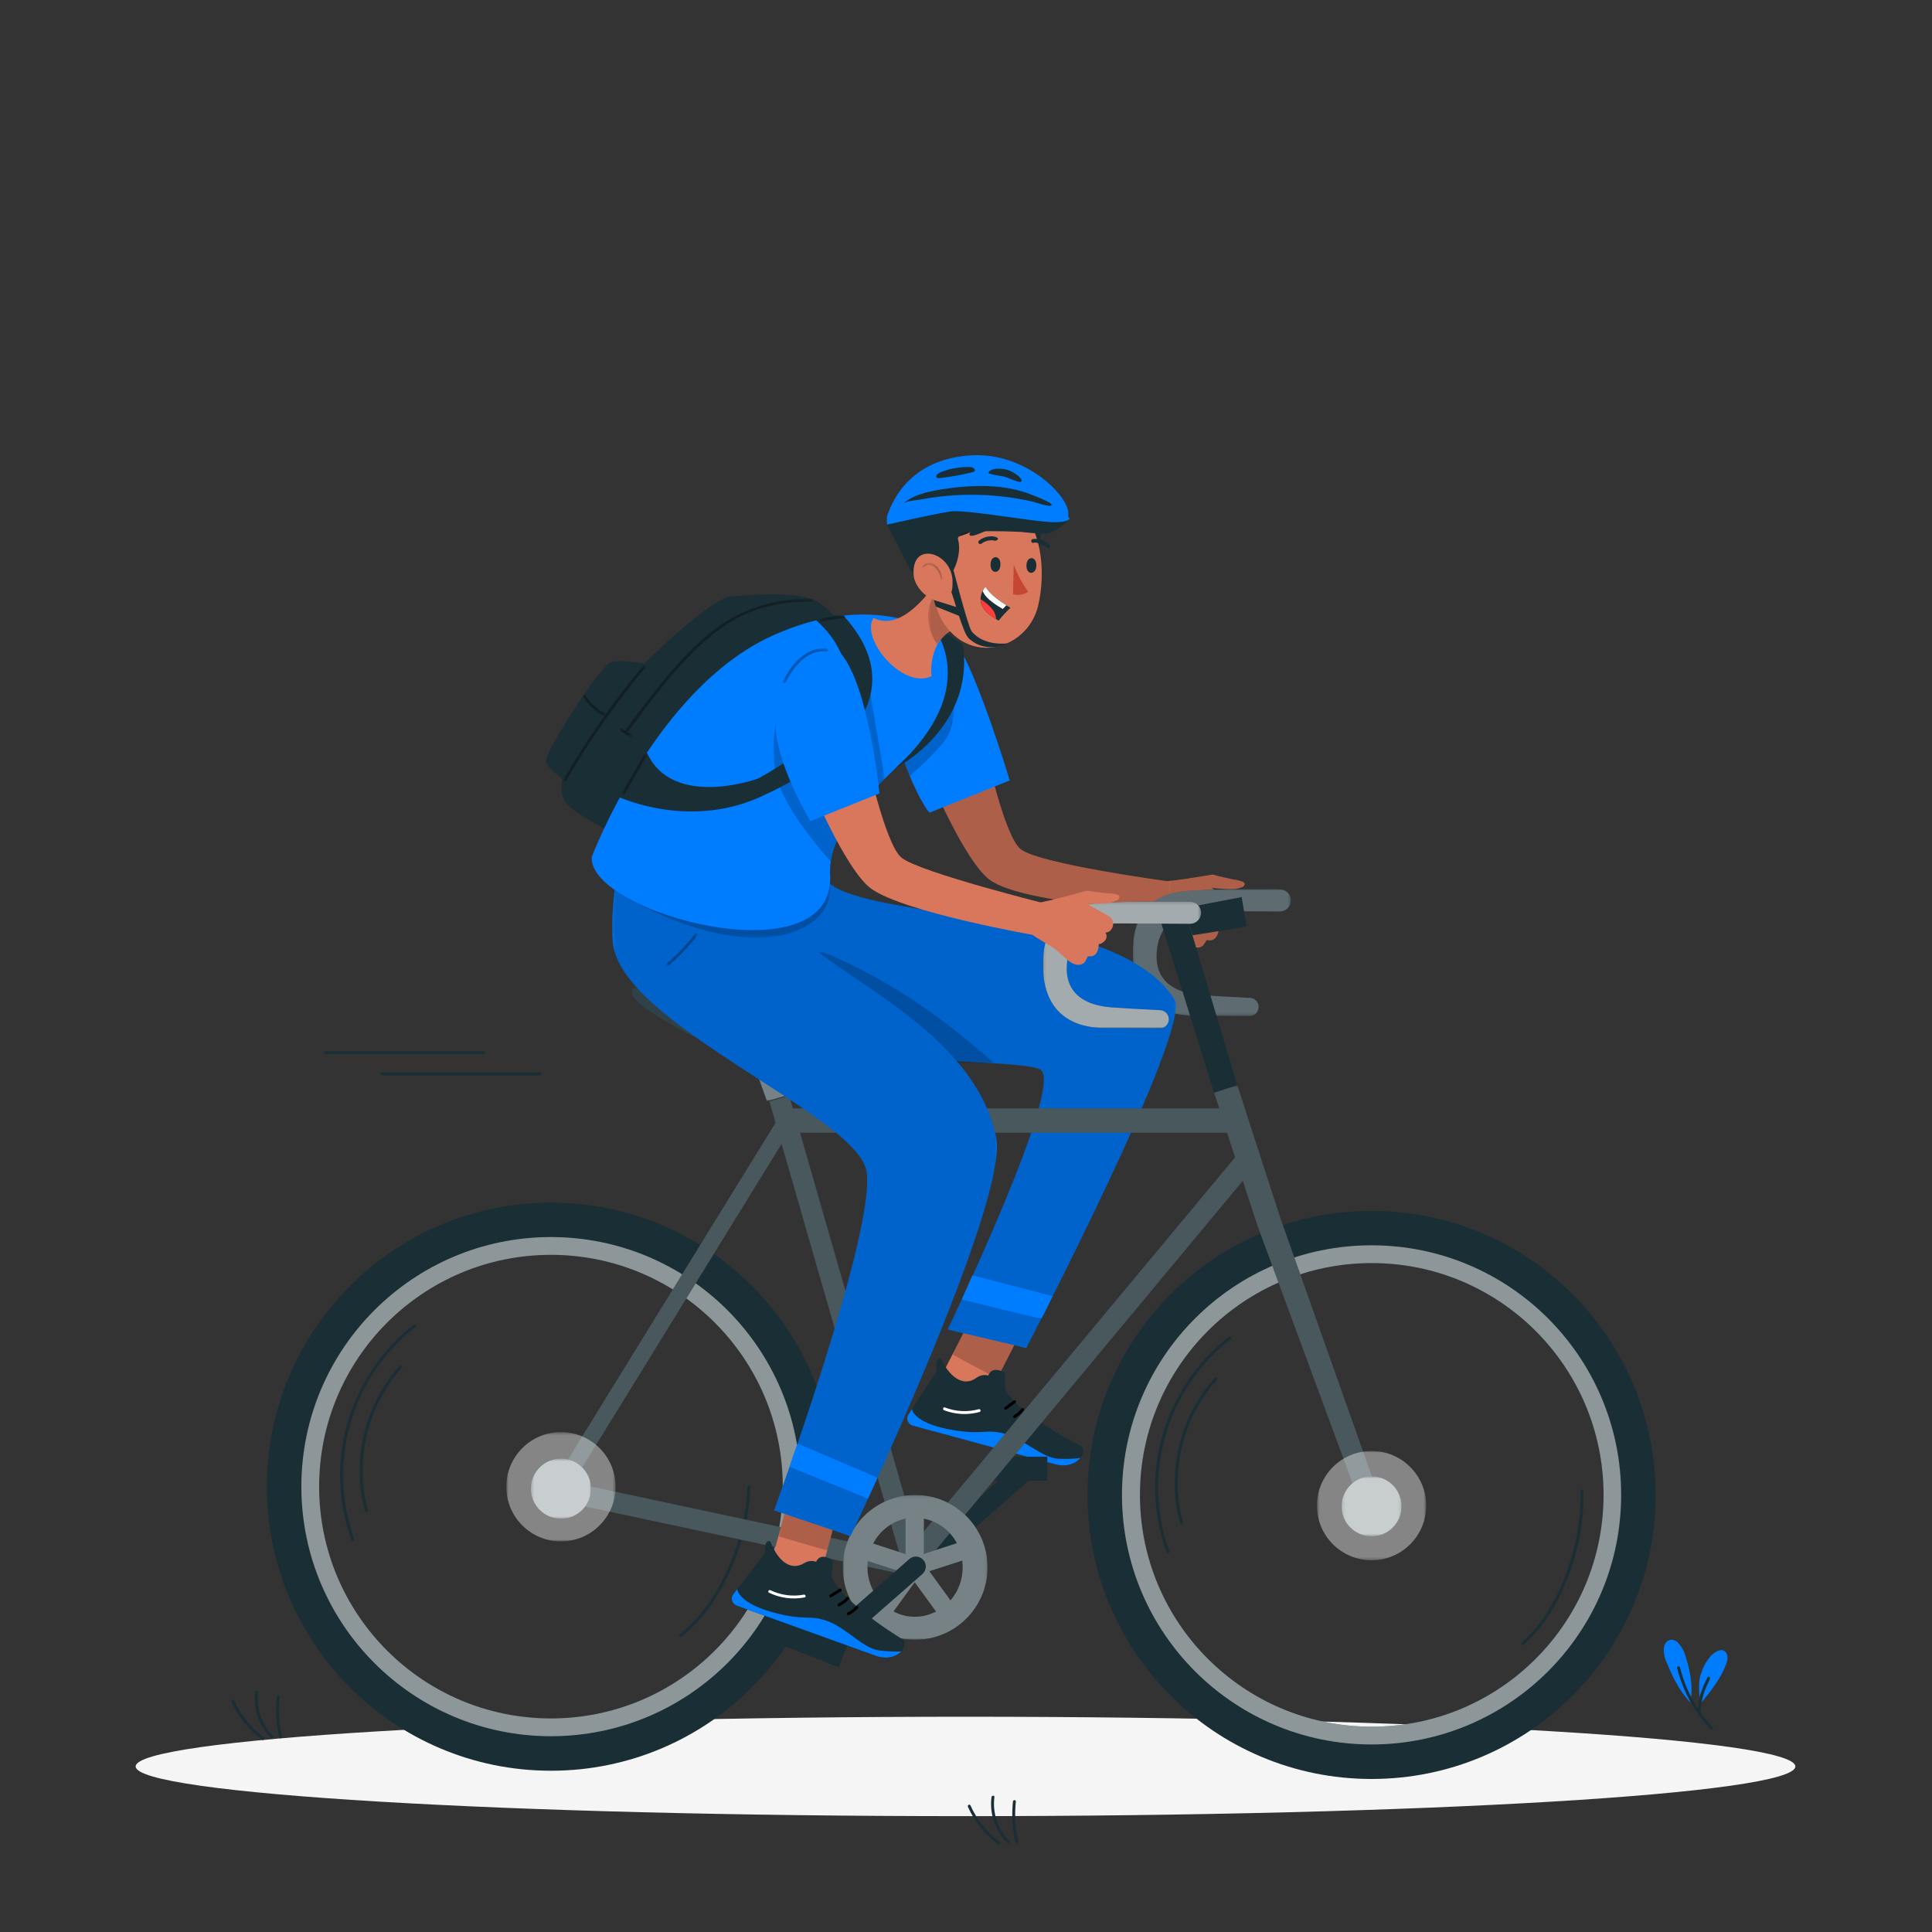 <svg width="667" height="667" viewBox="0 0 667 667" fill="none" xmlns="http://www.w3.org/2000/svg">
<rect x="0" y="0" width="667" height="667" fill="#333333" stroke="none"/>
<mask id="mask0_2455_18851" style="mask-type:luminance" maskUnits="userSpaceOnUse" x="0" y="0" width="667" height="667">
<path d="M0 6.00815e-05H666.667V666.667H0V6.00815e-05Z" fill="white"/>
</mask>
<g mask="url(#mask0_2455_18851)">
<path d="M619.83 609.843C619.83 619.322 491.561 627.004 333.333 627.004C175.106 627.004 46.837 619.322 46.837 609.843C46.837 600.364 175.106 592.682 333.333 592.682C491.561 592.682 619.83 600.364 619.83 609.843Z" fill="#F5F5F5"/>
</g>
<mask id="mask1_2455_18851" style="mask-type:luminance" maskUnits="userSpaceOnUse" x="0" y="0" width="667" height="667">
<path d="M0 6.00815e-05H666.667V666.667H0V6.00815e-05Z" fill="white"/>
</mask>
<g mask="url(#mask1_2455_18851)">
<path d="M581.406 570.319C581.059 569.339 580.112 568.031 579.419 567.255C578.727 566.479 577.672 565.95 576.651 566.149C575.348 566.402 574.499 567.769 574.41 569.093C574.32 570.417 574.611 572.171 575.131 573.391C577.35 578.602 579.412 583.378 583.567 587.754C584.702 582.058 583.328 575.754 581.406 570.319Z" fill="#007CFF"/>
<path d="M591.225 596.265C585.769 590.47 581.897 583.346 579.988 575.621C579.833 574.997 578.868 575.261 579.024 575.887C580.974 583.777 584.948 591.055 590.518 596.971C590.96 597.441 591.666 596.733 591.225 596.265Z" fill="#1A2E35"/>
<path d="M594.816 569.74C593.525 569.342 591.551 570.686 590.655 571.696C588.876 573.699 587.935 575.61 587.124 578.163C586.095 581.404 586.743 585.527 587.068 588.163C590.493 583.987 593.977 579.71 595.872 574.652C596.203 573.77 596.487 572.835 596.387 571.898C596.287 570.962 595.716 570.018 594.816 569.74Z" fill="#007CFF"/>
<path d="M587.162 591.101C587.128 586.949 588.527 583.246 590.375 579.591C590.664 579.018 589.802 578.511 589.512 579.086C588.562 580.966 587.658 582.886 587.042 584.906C586.428 586.915 586.144 589.001 586.162 591.101C586.167 591.743 587.167 591.746 587.162 591.101Z" fill="#1A2E35"/>
<path d="M79.985 587.586C82.305 592.774 85.963 597.271 90.537 600.64C91.055 601.022 91.554 600.155 91.041 599.776C86.606 596.51 83.095 592.106 80.849 587.08C80.586 586.495 79.725 587.003 79.985 587.586Z" fill="#1A2E35"/>
<path d="M88.122 584.203C87.362 589.968 89.423 595.919 93.546 600.012C94.003 600.465 94.71 599.759 94.252 599.304C90.298 595.377 88.395 589.723 89.122 584.203C89.206 583.567 88.204 583.573 88.122 584.203Z" fill="#1A2E35"/>
<path d="M95.52 585.742C95.025 590.429 95.32 595.161 96.378 599.754C96.522 600.381 97.487 600.115 97.342 599.487C96.305 594.979 96.034 590.342 96.52 585.742C96.588 585.103 95.587 585.107 95.52 585.742Z" fill="#1A2E35"/>
<path d="M334.172 623.799C336.492 628.988 340.151 633.484 344.724 636.853C345.243 637.235 345.741 636.368 345.228 635.989C340.793 632.723 337.283 628.319 335.036 623.295C334.773 622.708 333.911 623.216 334.172 623.799Z" fill="#1A2E35"/>
<path d="M342.309 620.416C341.549 626.181 343.609 632.132 347.733 636.225C348.19 636.678 348.897 635.972 348.44 635.517C344.485 631.592 342.582 625.936 343.309 620.416C343.393 619.78 342.392 619.786 342.309 620.416Z" fill="#1A2E35"/>
<path d="M349.708 621.955C349.212 626.642 349.508 631.374 350.565 635.967C350.709 636.594 351.674 636.328 351.529 635.7C350.492 631.192 350.221 626.555 350.708 621.955C350.776 621.316 349.774 621.32 349.708 621.955Z" fill="#1A2E35"/>
</g>
<mask id="mask2_2455_18851" style="mask-type:luminance" maskUnits="userSpaceOnUse" x="0" y="0" width="667" height="667">
<path d="M0 6.00815e-05H666.667V666.667H0V6.00815e-05Z" fill="white"/>
</mask>
<g mask="url(#mask2_2455_18851)">
<path d="M131.796 371.269H186.401C187.045 371.269 187.047 370.269 186.401 370.269H131.796C131.152 370.269 131.152 371.269 131.796 371.269Z" fill="#1A2E35"/>
<path d="M112.369 363.885H166.974C167.618 363.885 167.62 362.885 166.974 362.885H112.369C111.725 362.885 111.725 363.885 112.369 363.885Z" fill="#1A2E35"/>
</g>
<mask id="mask3_2455_18851" style="mask-type:luminance" maskUnits="userSpaceOnUse" x="0" y="0" width="667" height="667">
<path d="M0 6.00815e-05H666.667V666.667H0V6.00815e-05Z" fill="white"/>
</mask>
<g mask="url(#mask3_2455_18851)">
<path d="M418.272 306.494C419.567 307.558 424.734 310.928 425.659 311.872C427.684 313.94 425.718 317.396 423.528 316.991C424.703 319.772 421.316 320.954 420.794 320.718C420.615 322.332 419.928 324.154 418.374 324.582C417.836 324.728 416.574 324.546 416.574 324.546C416.574 324.546 415.519 326.387 415.067 326.642C412.863 327.876 410.732 326.508 408.982 324.472C404.103 318.802 403.255 319.338 397.955 314.768L402.343 304.288C408.102 303.702 411.81 303.04 418.62 301.954C418.62 301.954 421.914 302.815 425.632 303.595C425.632 303.595 430.035 304.128 429.66 305.303C429.286 306.476 428.455 306.379 426.876 306.854C425.298 307.328 418.272 306.494 418.272 306.494Z" fill="#D8775B"/>
<mask id="mask4_2455_18851" style="mask-type:luminance" maskUnits="userSpaceOnUse" x="397" y="301" width="33" height="27">
<path d="M397.955 301.953H429.684V327.111H397.955V301.953Z" fill="white"/>
</mask>
<g mask="url(#mask4_2455_18851)">
<g opacity="0.2">
<path d="M418.272 306.494C419.567 307.558 424.734 310.928 425.659 311.872C427.684 313.94 425.718 317.396 423.528 316.991C424.703 319.772 421.316 320.954 420.794 320.718C420.615 322.332 419.928 324.154 418.374 324.582C417.836 324.728 416.574 324.546 416.574 324.546C416.574 324.546 415.519 326.387 415.067 326.642C412.863 327.876 410.732 326.508 408.982 324.472C404.103 318.802 403.255 319.338 397.955 314.768L402.343 304.288C408.102 303.702 411.81 303.04 418.62 301.954C418.62 301.954 421.914 302.815 425.632 303.595C425.632 303.595 430.035 304.128 429.66 305.303C429.286 306.476 428.455 306.379 426.876 306.854C425.298 307.328 418.272 306.494 418.272 306.494Z" fill="black"/>
</g>
</g>
<path d="M340.097 257.951C340.097 257.951 346.617 288.535 352.352 293.166C358.724 298.306 404.069 304.379 404.069 304.379L403.24 314.531C403.24 314.531 353.669 312.217 341.924 303.913C332.876 297.541 320.048 266.383 320.048 266.383L340.097 257.951Z" fill="#D8775B"/>
<mask id="mask5_2455_18851" style="mask-type:luminance" maskUnits="userSpaceOnUse" x="320" y="257" width="85" height="58">
<path d="M320.048 257.952H404.069V314.532H320.048V257.952Z" fill="white"/>
</mask>
<g mask="url(#mask5_2455_18851)">
<g opacity="0.2">
<path d="M340.097 257.951C340.097 257.951 346.617 288.535 352.352 293.166C358.724 298.306 404.069 304.379 404.069 304.379L403.24 314.531C403.24 314.531 353.669 312.217 341.924 303.913C332.876 297.541 320.048 266.383 320.048 266.383L340.097 257.951Z" fill="black"/>
</g>
</g>
<path d="M434.534 347.779C434.611 346.059 433.293 344.601 431.574 344.511C426.898 344.271 418.426 343.825 416.918 343.671C414.815 343.459 398.547 343.842 399.311 329.145C400.077 314.447 413.775 314.533 417.662 314.553L441.831 314.681C443.777 314.685 445.418 313.234 445.655 311.303C445.885 309.193 444.359 307.297 442.249 307.067C442.209 307.063 442.169 307.059 442.129 307.057L440.006 306.907C440.006 306.907 420.338 306.907 414.795 307.311C409.251 307.714 391.071 306.355 391.071 328.826C391.071 351.297 409.782 350.638 413.307 350.659L431.387 350.769C433.069 350.779 434.458 349.459 434.534 347.779Z" fill="#1A2E35"/>
<mask id="mask6_2455_18851" style="mask-type:luminance" maskUnits="userSpaceOnUse" x="391" y="306" width="55" height="45">
<path d="M391.071 306.907H445.677V350.769H391.071V306.907Z" fill="white"/>
</mask>
<g mask="url(#mask6_2455_18851)">
<g opacity="0.3">
<path d="M434.534 347.779C434.611 346.059 433.293 344.601 431.574 344.511C426.898 344.271 418.426 343.825 416.918 343.671C414.815 343.459 398.547 343.842 399.311 329.145C400.077 314.447 413.775 314.533 417.662 314.553L441.831 314.681C443.777 314.685 445.418 313.234 445.655 311.303C445.885 309.193 444.359 307.297 442.249 307.067C442.209 307.063 442.169 307.059 442.129 307.057L440.006 306.907C440.006 306.907 420.338 306.907 414.795 307.311C409.251 307.714 391.071 306.355 391.071 328.826C391.071 351.297 409.782 350.638 413.307 350.659L431.387 350.769C433.069 350.779 434.458 349.459 434.534 347.779Z" fill="white"/>
</g>
</g>
<path d="M356.6 451.863L344.26 475.927L335.68 492.642L320.218 484.338L328.82 467.623L340.459 444.896L356.6 451.863Z" fill="#D8775B"/>
<mask id="mask7_2455_18851" style="mask-type:luminance" maskUnits="userSpaceOnUse" x="328" y="444" width="29" height="32">
<path d="M328.82 444.896H356.6V475.927H328.82V444.896Z" fill="white"/>
</mask>
<g mask="url(#mask7_2455_18851)">
<g opacity="0.2">
<path d="M356.6 451.863L344.26 475.927L328.82 467.623L340.459 444.896L356.6 451.863Z" fill="black"/>
</g>
</g>
<path d="M346.867 473.825C344.057 472.442 342.059 472.588 341.201 474.87C339.799 474.49 338.298 474.808 337.141 475.652C332.151 479.292 327.441 474.58 324.891 469.193C322.507 468.25 323.582 472.99 323.159 473.656L313.627 488.313C312.817 489.533 313.203 491.138 314.493 491.9C314.722 492.036 314.97 492.138 315.231 492.205C322.75 494.245 326.307 495.21 335.663 497.75L364.281 505.516C372.082 507.633 375.989 500.641 372.986 499.081C359.466 492.141 350.473 485.345 347.231 480.16C346.617 479.24 347.103 476.224 346.867 473.825Z" fill="#1A2E35"/>
<path d="M365.367 503.608C359.752 503.36 353.54 496.806 346.787 494.965C340.032 493.125 339.34 495.732 327.323 493.39C315.304 491.05 314.824 486.473 314.824 486.473L314.823 486.474L313.628 488.313C312.816 489.533 313.204 491.138 314.492 491.9C314.721 492.036 314.971 492.138 315.232 492.205C322.751 494.245 326.307 495.21 335.664 497.75L364.281 505.516C368.443 506.645 371.48 505.178 372.967 503.33C371.997 503.494 369.557 503.792 365.367 503.608Z" fill="#007CFF"/>
<path d="M325.929 486.865C329.829 488.374 334.147 488.581 338.179 487.477C338.799 487.308 338.535 486.342 337.913 486.513C334.041 487.573 329.938 487.35 326.194 485.901C325.594 485.668 325.334 486.634 325.929 486.865Z" fill="white"/>
<path d="M347.438 486.633C348.466 485.871 349.493 485.109 350.519 484.347C350.729 484.192 350.857 483.907 350.699 483.663C350.566 483.456 350.239 483.317 350.015 483.484C348.987 484.245 347.961 485.008 346.934 485.769C346.723 485.925 346.597 486.209 346.754 486.453C346.887 486.661 347.214 486.8 347.438 486.633Z" fill="black"/>
<path d="M350.517 489.487C351.629 488.827 352.622 487.967 353.425 486.952C353.588 486.748 353.64 486.443 353.425 486.246C353.245 486.08 352.892 486.027 352.718 486.246C352.334 486.73 351.91 487.18 351.446 487.587C351.332 487.688 351.216 487.786 351.097 487.882C351.072 487.902 351.046 487.922 351.021 487.942C350.901 488.036 351.06 487.912 350.989 487.966C350.925 488.015 350.861 488.063 350.796 488.11C350.544 488.292 350.281 488.463 350.013 488.623C349.788 488.758 349.686 489.079 349.833 489.307C349.978 489.534 350.277 489.63 350.517 489.487Z" fill="black"/>
<path d="M353.936 492.309C355.048 491.649 356.043 490.789 356.844 489.774C357.007 489.57 357.059 489.265 356.844 489.067C356.664 488.901 356.311 488.847 356.138 489.067C355.755 489.551 355.33 490.002 354.866 490.41C354.751 490.51 354.635 490.607 354.516 490.703C354.491 490.723 354.466 490.743 354.44 490.763C354.32 490.858 354.479 490.734 354.408 490.787C354.344 490.837 354.28 490.885 354.216 490.931C353.963 491.114 353.7 491.286 353.432 491.445C353.207 491.579 353.106 491.901 353.252 492.129C353.398 492.355 353.696 492.451 353.936 492.309Z" fill="black"/>
<path d="M226.979 296.033C226.979 296.033 224.579 314.193 228.316 342.163C232.055 370.135 350.419 363.799 359.212 369.278C367.727 374.559 327.351 458.645 327.184 458.999L354.286 465.371C354.286 465.371 411.63 355.162 405.471 345.074C385.762 313.109 300.19 318.313 285.726 304.443C280.119 299.07 282.072 293.951 282.072 293.951L226.979 296.033Z" fill="#007CFF"/>
<mask id="mask8_2455_18851" style="mask-type:luminance" maskUnits="userSpaceOnUse" x="226" y="293" width="180" height="173">
<path d="M226.22 293.952H405.933V465.371H226.22V293.952Z" fill="white"/>
</mask>
<g mask="url(#mask8_2455_18851)">
<g opacity="0.2">
<path d="M226.979 296.033C226.979 296.033 224.579 314.193 228.316 342.164C232.055 370.136 350.419 363.8 359.212 369.278C367.727 374.56 327.351 458.645 327.184 459L354.286 465.372C354.286 465.372 411.63 355.162 405.471 345.074C385.762 313.109 300.19 318.313 285.726 304.444C280.119 299.07 282.072 293.952 282.072 293.952L226.979 296.033Z" fill="black"/>
</g>
</g>
<mask id="mask9_2455_18851" style="mask-type:luminance" maskUnits="userSpaceOnUse" x="226" y="328" width="118" height="40">
<path d="M226.852 328.019H343.199V367.077H226.852V328.019Z" fill="white"/>
</mask>
<g mask="url(#mask9_2455_18851)">
<g opacity="0.2">
<path d="M343.199 367.077C306.754 366.611 231.27 364.231 228.317 342.164C227.638 337.109 227.17 332.372 226.851 328.019L284.302 328.837C284.302 328.837 311.514 338.311 343.199 367.077Z" fill="black"/>
</g>
</g>
<path d="M332.051 448.614C332.051 448.614 359.139 455.448 359.537 455.132C359.936 454.817 363.411 447.474 363.411 447.474L335.725 440.278L332.051 448.614Z" fill="#007CFF"/>
<path d="M235.326 564.953C242.934 558.945 248.453 550.568 252.327 541.765C256.274 532.801 258.695 523.088 259.057 513.286C259.079 512.642 258.079 512.644 258.057 513.286C257.697 523.068 255.255 532.804 251.258 541.725C247.422 550.286 242.037 558.388 234.619 564.246C234.114 564.645 234.826 565.348 235.326 564.953Z" fill="#1A2E35"/>
<path d="M341.091 502.9H361.565V511.161H341.091V502.9Z" fill="#1A2E35"/>
<path d="M312.635 539.525L350.656 505.957L355.196 511.101L317.175 544.668L312.635 539.525Z" fill="#1A2E35"/>
<path d="M190.209 593.272C146.011 593.272 110.181 557.442 110.181 513.244C110.181 469.045 146.011 433.216 190.209 433.216C234.408 433.216 270.237 469.045 270.237 513.244C270.237 557.442 234.408 593.272 190.209 593.272ZM190.209 422.192C139.923 422.192 99.159 462.957 99.159 513.244C99.159 563.529 139.923 604.294 190.209 604.294C240.496 604.294 281.26 563.529 281.26 513.244C281.249 462.962 240.491 422.204 190.209 422.192Z" fill="#1A2E35"/>
<mask id="mask10_2455_18851" style="mask-type:luminance" maskUnits="userSpaceOnUse" x="99" y="422" width="183" height="183">
<path d="M99.158 422.192H281.261V604.295H99.158V422.192Z" fill="white"/>
</mask>
<g mask="url(#mask10_2455_18851)">
<g opacity="0.5">
<path d="M190.209 593.272C146.011 593.272 110.181 557.442 110.181 513.244C110.181 469.045 146.011 433.216 190.209 433.216C234.408 433.216 270.237 469.045 270.237 513.244C270.237 557.442 234.408 593.272 190.209 593.272ZM190.209 422.192C139.923 422.192 99.159 462.957 99.159 513.244C99.159 563.529 139.923 604.294 190.209 604.294C240.496 604.294 281.26 563.529 281.26 513.244C281.249 462.962 240.491 422.204 190.209 422.192Z" fill="white"/>
</g>
</g>
<path d="M190.209 599.41C142.621 599.41 104.043 560.831 104.043 513.243C104.043 465.655 142.621 427.078 190.209 427.078C237.797 427.078 276.376 465.655 276.376 513.243C276.376 560.831 237.797 599.41 190.209 599.41ZM190.209 415.204C136.052 415.204 92.149 459.107 92.149 513.264C92.149 567.422 136.052 611.324 190.209 611.324C244.367 611.324 288.269 567.422 288.269 513.264V513.243C288.269 459.098 244.376 415.204 190.231 415.204H190.209Z" fill="#1A2E35"/>
<path d="M473.516 596.118C429.317 596.083 393.516 560.224 393.552 516.026C393.586 471.827 429.445 436.026 473.644 436.062C517.817 436.096 553.608 471.916 553.608 516.09C553.62 560.276 517.809 596.106 473.622 596.118H473.516ZM473.516 425.038C423.229 425.038 382.465 465.803 382.465 516.09C382.465 566.375 423.229 607.14 473.516 607.14C523.802 607.14 564.568 566.375 564.568 516.09C564.568 465.803 523.802 425.038 473.516 425.038Z" fill="#1A2E35"/>
<mask id="mask11_2455_18851" style="mask-type:luminance" maskUnits="userSpaceOnUse" x="382" y="425" width="183" height="183">
<path d="M382.464 425.039H564.567V607.141H382.464V425.039Z" fill="white"/>
</mask>
<g mask="url(#mask11_2455_18851)">
<g opacity="0.5">
<path d="M473.516 596.118C429.317 596.083 393.516 560.224 393.552 516.026C393.586 471.827 429.445 436.026 473.644 436.062C517.817 436.096 553.608 471.916 553.608 516.09C553.62 560.276 517.809 596.106 473.622 596.118H473.516ZM473.516 425.038C423.229 425.038 382.465 465.803 382.465 516.09C382.465 566.375 423.229 607.14 473.516 607.14C523.802 607.14 564.568 566.375 564.568 516.09C564.568 465.803 523.802 425.038 473.516 425.038Z" fill="white"/>
</g>
</g>
<path d="M473.516 602.256C425.928 602.256 387.349 563.678 387.349 516.089C387.349 468.501 425.928 429.924 473.516 429.924C521.104 429.924 559.682 468.501 559.682 516.089C559.682 563.677 521.104 602.256 473.516 602.256ZM473.516 418.05C419.358 418.05 375.456 461.953 375.456 516.11C375.456 570.268 419.358 614.17 473.516 614.17C527.673 614.17 571.576 570.268 571.576 516.11V516.089C571.564 461.941 527.665 418.05 473.516 418.05Z" fill="#1A2E35"/>
<path d="M399.774 315.084L419.123 377.208L427.13 374.596L408.737 313.045L399.774 315.084Z" fill="#1A2E35"/>
<path d="M316.56 531.552L276.205 391.056H423.647L426.408 399.552L316.56 531.552ZM197.771 511.864L269.835 394.921L310.421 535.948L197.771 511.864ZM442.04 420.536L427.172 374.66L419.165 377.272L420.928 382.666H273.743L272.489 378.249L265.629 380.224L267.753 387.616L191.888 510.674L190.209 513.413L191.187 514.029L190.401 517.618L315.456 544.294L429.063 407.644L434.117 423.148L471.765 525.153L478.488 523.422L442.04 420.536Z" fill="#1A2E35"/>
<mask id="mask12_2455_18851" style="mask-type:luminance" maskUnits="userSpaceOnUse" x="190" y="374" width="289" height="171">
<path d="M190.209 374.66H478.488V544.295H190.209V374.66Z" fill="white"/>
</mask>
<g mask="url(#mask12_2455_18851)">
<g opacity="0.2">
<path d="M316.56 531.551L276.205 391.055H423.646L426.408 399.551L316.56 531.551ZM197.77 511.863L269.834 394.921L310.421 535.947L197.77 511.863ZM442.04 420.535L427.172 374.659L419.165 377.271L420.928 382.666H273.742L272.489 378.249L265.629 380.223L267.753 387.615L191.888 510.674L190.209 513.413L191.186 514.029L190.401 517.618L315.456 544.294L429.062 407.643L434.117 423.147L471.765 525.153L478.488 523.422L442.04 420.535Z" fill="white"/>
</g>
</g>
<path d="M244.331 358.284L254.654 366.079L259.347 364.953L264.784 380.16L271.644 378.185L262.532 358.284L259.347 355.225L244.331 358.284Z" fill="#1A2E35"/>
<mask id="mask13_2455_18851" style="mask-type:luminance" maskUnits="userSpaceOnUse" x="244" y="355" width="28" height="26">
<path d="M244.331 355.225H271.644V380.16H244.331V355.225Z" fill="white"/>
</mask>
<g mask="url(#mask13_2455_18851)">
<g opacity="0.4">
<path d="M244.331 358.284L254.654 366.079L259.347 364.953L264.784 380.16L271.644 378.185L262.532 358.284L259.347 355.225L244.331 358.284Z" fill="white"/>
</g>
</g>
<path d="M295.029 349.003C281.818 345.902 268.183 349.343 254.186 358.284H240.105C240.105 358.284 223.114 349.279 219.822 345.54C216.53 341.803 218.697 341.018 218.697 341.018C240.147 344.16 282.413 339.615 287.978 339.615C293.542 339.615 297.046 345.902 295.029 349.003Z" fill="#1A2E35"/>
<mask id="mask14_2455_18851" style="mask-type:luminance" maskUnits="userSpaceOnUse" x="217" y="339" width="79" height="20">
<path d="M217.996 339.615H295.604V358.284H217.996V339.615Z" fill="white"/>
</mask>
<g mask="url(#mask14_2455_18851)">
<g opacity="0.1">
<path d="M295.028 349.003C281.818 345.902 268.183 349.343 254.186 358.284H240.104C240.104 358.284 223.114 349.279 219.822 345.54C216.53 341.803 218.696 341.018 218.696 341.018C240.147 344.16 282.412 339.615 287.978 339.615C293.542 339.615 297.046 345.902 295.028 349.003Z" fill="white"/>
</g>
</g>
<path d="M328.114 552.45L320.85 542.446L332.191 538.773C332.284 539.52 332.334 540.272 332.34 541.024C332.38 545.208 330.91 549.265 328.199 552.45H328.114ZM308.51 556.273L315.795 546.27L323.144 556.358C318.563 558.764 313.091 558.764 308.51 556.358V556.273ZM299.611 538.942L310.676 542.532L303.583 552.302C300.922 549.148 299.47 545.15 299.483 541.024C299.483 540.322 299.547 539.644 299.611 538.942ZM312.631 524.288V536.521L301.459 532.889C303.716 528.501 307.811 525.348 312.631 524.288ZM330.28 532.784L318.96 536.457V524.309C323.816 525.269 327.986 528.356 330.323 532.72L330.28 532.784ZM315.923 516.11C302.116 516.122 290.934 527.324 290.946 541.13C290.958 554.936 302.159 566.118 315.966 566.106C329.771 566.096 340.954 554.893 340.942 541.088C340.942 541.066 340.942 541.045 340.942 541.024C340.895 527.242 329.704 516.098 315.923 516.11Z" fill="#1A2E35"/>
<mask id="mask15_2455_18851" style="mask-type:luminance" maskUnits="userSpaceOnUse" x="290" y="516" width="51" height="51">
<path d="M290.945 516.111H340.943V566.107H290.945V516.111Z" fill="white"/>
</mask>
<g mask="url(#mask15_2455_18851)">
<g opacity="0.4">
<path d="M328.114 552.45L320.85 542.446L332.191 538.773C332.284 539.52 332.334 540.272 332.34 541.024C332.38 545.208 330.91 549.265 328.199 552.45H328.114ZM308.51 556.273L315.795 546.27L323.144 556.358C318.563 558.764 313.091 558.764 308.51 556.358V556.273ZM299.611 538.942L310.676 542.532L303.583 552.302C300.922 549.148 299.47 545.15 299.483 541.024C299.483 540.322 299.547 539.644 299.611 538.942ZM312.631 524.288V536.521L301.459 532.889C303.716 528.501 307.811 525.348 312.631 524.288ZM330.28 532.784L318.96 536.457V524.309C323.816 525.269 327.986 528.356 330.323 532.72L330.28 532.784ZM315.923 516.11C302.116 516.122 290.934 527.324 290.946 541.13C290.958 554.936 302.159 566.118 315.966 566.106C329.771 566.096 340.954 554.893 340.942 541.088C340.942 541.066 340.942 541.045 340.942 541.024C340.895 527.242 329.704 516.098 315.923 516.11Z" fill="white"/>
</g>
</g>
<path d="M279.973 568.035L313.925 538.248C315.345 536.994 317.513 537.13 318.768 538.55C320.021 539.97 319.886 542.136 318.466 543.391L284.513 573.178L279.973 568.035Z" fill="#1A2E35"/>
<path d="M273.521 560.434L292.565 567.951L289.532 575.636L270.488 568.119L273.521 560.434Z" fill="#1A2E35"/>
<path d="M428.68 309.711L408.736 313.512L411.689 322.879L417.976 321.923L430.365 319.819L428.68 309.711Z" fill="#1A2E35"/>
<path d="M483.859 520.04C483.859 525.752 479.228 530.384 473.515 530.384C467.803 530.384 463.172 525.752 463.172 520.04C463.172 514.328 467.803 509.697 473.515 509.697C479.228 509.697 483.859 514.328 483.859 520.04Z" fill="#1A2E35"/>
<mask id="mask16_2455_18851" style="mask-type:luminance" maskUnits="userSpaceOnUse" x="463" y="509" width="21" height="22">
<path d="M463.172 509.696H483.859V530.383H463.172V509.696Z" fill="white"/>
</mask>
<g mask="url(#mask16_2455_18851)">
<g opacity="0.6">
<path d="M483.859 520.04C483.859 525.752 479.228 530.384 473.515 530.384C467.803 530.384 463.172 525.752 463.172 520.04C463.172 514.328 467.803 509.697 473.515 509.697C479.228 509.697 483.859 514.328 483.859 520.04Z" fill="white"/>
</g>
</g>
<path d="M204.022 513.923C204.034 519.647 199.404 524.298 193.678 524.308C187.954 524.32 183.305 519.69 183.293 513.966C183.281 508.242 187.912 503.591 193.637 503.58H193.678C199.392 503.58 204.022 508.211 204.022 513.923Z" fill="#1A2E35"/>
<mask id="mask17_2455_18851" style="mask-type:luminance" maskUnits="userSpaceOnUse" x="174" y="494" width="39" height="39">
<path d="M174.791 494.419H212.524V532.152H174.791V494.419Z" fill="white"/>
</mask>
<g mask="url(#mask17_2455_18851)">
<g opacity="0.4">
<path d="M212.524 513.286C212.524 523.706 204.077 532.152 193.657 532.152C183.237 532.152 174.791 523.706 174.791 513.286C174.791 502.866 183.237 494.419 193.657 494.419C204.077 494.419 212.524 502.866 212.524 513.286Z" fill="white"/>
</g>
</g>
<mask id="mask18_2455_18851" style="mask-type:luminance" maskUnits="userSpaceOnUse" x="454" y="500" width="39" height="39">
<path d="M454.649 500.932H492.381V538.665H454.649V500.932Z" fill="white"/>
</mask>
<g mask="url(#mask18_2455_18851)">
<g opacity="0.4">
<path d="M492.382 519.798C492.382 530.218 483.935 538.665 473.515 538.665C463.095 538.665 454.648 530.218 454.648 519.798C454.648 509.378 463.095 500.931 473.515 500.931C483.935 500.931 492.382 509.378 492.382 519.798Z" fill="white"/>
</g>
</g>
<mask id="mask19_2455_18851" style="mask-type:luminance" maskUnits="userSpaceOnUse" x="183" y="503" width="22" height="22">
<path d="M183.293 503.58H204.023V524.309H183.293V503.58Z" fill="white"/>
</mask>
<g mask="url(#mask19_2455_18851)">
<g opacity="0.6">
<path d="M204.022 513.923C204.034 519.647 199.404 524.298 193.678 524.308C187.954 524.32 183.305 519.69 183.293 513.966C183.281 508.242 187.912 503.591 193.637 503.58H193.678C199.392 503.58 204.022 508.211 204.022 513.923Z" fill="white"/>
</g>
</g>
<path d="M424.213 461.588C407.304 474.756 397.68 495.722 398.891 517.143C399.253 523.54 400.551 529.848 402.717 535.876C402.933 536.478 403.9 536.219 403.681 535.611C396.315 515.115 399.701 491.895 412.856 474.502C416.323 469.918 420.387 465.826 424.92 462.295C425.428 461.9 424.716 461.198 424.213 461.588Z" fill="#1A2E35"/>
<path d="M419.387 475.724C407.259 489.118 402.635 508.495 407.438 525.918C407.607 526.538 408.572 526.275 408.402 525.652C403.696 508.58 408.204 489.56 420.094 476.431C420.526 475.955 419.82 475.246 419.387 475.724Z" fill="#1A2E35"/>
<path d="M526.135 567.745C533.269 561.355 538.207 552.807 541.548 543.911C545.032 534.635 546.893 524.635 546.644 514.717C546.628 514.074 545.628 514.071 545.644 514.717C545.887 524.387 544.1 534.102 540.761 543.167C537.48 552.081 532.557 560.653 525.428 567.038C524.947 567.467 525.656 568.173 526.135 567.745Z" fill="#1A2E35"/>
<path d="M142.826 457.396C125.917 470.564 116.293 491.529 117.504 512.952C117.866 519.348 119.164 525.657 121.33 531.684C121.546 532.285 122.512 532.026 122.294 531.418C114.928 510.922 118.316 487.702 131.469 470.309C134.936 465.726 139 461.633 143.533 458.102C144.041 457.708 143.328 457.005 142.826 457.396Z" fill="#1A2E35"/>
<path d="M138 471.532C125.872 484.925 121.248 504.303 126.049 521.727C126.22 522.345 127.185 522.083 127.015 521.46C122.309 504.389 126.817 485.368 138.707 472.239C139.139 471.763 138.433 471.053 138 471.532Z" fill="#1A2E35"/>
<path d="M403.52 352.027C403.598 350.307 402.279 348.848 400.56 348.759C395.884 348.519 387.412 348.072 385.904 347.919C383.802 347.707 367.534 348.09 368.298 333.392C369.063 318.695 382.762 318.78 386.648 318.8L410.818 318.928C412.763 318.932 414.404 317.482 414.642 315.551C414.871 313.44 413.346 311.544 411.234 311.315C411.195 311.31 411.155 311.307 411.115 311.303L408.992 311.155C408.992 311.155 389.324 311.155 383.78 311.559C378.238 311.962 360.058 310.603 360.058 333.074C360.058 355.544 378.768 354.886 382.295 354.907L400.374 355.016C402.055 355.027 403.444 353.707 403.52 352.027Z" fill="#1A2E35"/>
<mask id="mask20_2455_18851" style="mask-type:luminance" maskUnits="userSpaceOnUse" x="360" y="311" width="55" height="45">
<path d="M360.057 311.155H414.664V355.016H360.057V311.155Z" fill="white"/>
</mask>
<g mask="url(#mask20_2455_18851)">
<g opacity="0.6">
<path d="M403.52 352.027C403.598 350.307 402.279 348.848 400.56 348.759C395.884 348.519 387.412 348.072 385.904 347.919C383.802 347.707 367.534 348.09 368.298 333.392C369.063 318.695 382.762 318.78 386.648 318.8L410.818 318.928C412.763 318.932 414.404 317.482 414.642 315.551C414.871 313.44 413.346 311.544 411.234 311.315C411.195 311.31 411.155 311.307 411.115 311.303L408.992 311.155C408.992 311.155 389.324 311.155 383.78 311.559C378.238 311.962 360.058 310.603 360.058 333.074C360.058 355.544 378.768 354.886 382.295 354.907L400.374 355.016C402.055 355.027 403.444 353.707 403.52 352.027Z" fill="white"/>
</g>
</g>
<path d="M292.65 509.229L285.556 535.311L280.607 553.449L263.764 548.521L268.714 530.384L275.424 505.747L292.65 509.229Z" fill="#D8775B"/>
<mask id="mask21_2455_18851" style="mask-type:luminance" maskUnits="userSpaceOnUse" x="268" y="505" width="25" height="31">
<path d="M268.713 505.745H292.649V535.311H268.713V505.745Z" fill="white"/>
</mask>
<g mask="url(#mask21_2455_18851)">
<g opacity="0.2">
<path d="M292.65 509.229L285.557 535.311L268.714 530.384L275.425 505.747L292.65 509.229Z" fill="black"/>
</g>
</g>
<path d="M219.991 284.458C219.991 284.458 210.306 296.394 211.495 324.62C212.685 352.847 295.453 384.706 299.106 404.139C302.866 424.146 267.247 521.442 267.247 521.442L293.647 530.319C293.647 530.319 348.423 415.078 343.899 392.67C336.487 355.863 288.295 337.3 275.17 322.156C270.073 316.274 275.17 287.538 275.17 287.538L219.991 284.458Z" fill="#007CFF"/>
<mask id="mask22_2455_18851" style="mask-type:luminance" maskUnits="userSpaceOnUse" x="211" y="284" width="134" height="247">
<path d="M211.395 284.457H344.165V530.32H211.395V284.457Z" fill="white"/>
</mask>
<g mask="url(#mask22_2455_18851)">
<g opacity="0.2">
<path d="M219.991 284.458C219.991 284.458 210.306 296.394 211.495 324.62C212.685 352.847 295.453 384.706 299.106 404.139C302.866 424.146 267.247 521.442 267.247 521.442L293.647 530.319C293.647 530.319 348.423 415.078 343.899 392.67C336.487 355.863 288.295 337.3 275.17 322.156C270.073 316.274 275.17 287.538 275.17 287.538L219.991 284.458Z" fill="black"/>
</g>
</g>
<path d="M287.491 538.604C284.802 536.997 282.799 536.98 281.759 539.186C280.393 538.694 278.87 538.889 277.649 539.636C272.381 542.86 268.068 537.781 265.965 532.205C263.664 531.073 264.35 535.885 263.876 536.513L253.188 550.349C252.28 551.498 252.534 553.13 253.758 553.994C253.976 554.148 254.216 554.27 254.47 554.358C261.798 557.001 265.265 558.252 274.385 561.541L302.278 571.602C309.882 574.345 314.342 567.692 311.477 565.894C298.565 557.881 290.152 550.378 287.341 544.948C286.804 543.98 287.533 541.014 287.491 538.604Z" fill="#1A2E35"/>
<path d="M303.515 569.788C297.939 569.087 292.279 562.051 285.696 559.668C279.114 557.285 278.212 559.828 266.424 556.52C254.636 553.212 254.528 548.612 254.528 548.612L254.527 548.613L253.187 550.348C252.279 551.499 252.535 553.131 253.758 553.995C253.975 554.148 254.215 554.271 254.47 554.359C261.798 557.001 265.264 558.252 274.386 561.541L302.278 571.601C306.335 573.065 309.48 571.849 311.114 570.128C310.134 570.212 307.678 570.312 303.515 569.788Z" fill="#007CFF"/>
<path d="M265.484 549.865C269.301 551.712 273.597 552.282 277.765 551.497C278.396 551.378 278.129 550.414 277.498 550.533C273.613 551.265 269.548 550.724 265.989 549.001C265.412 548.722 264.904 549.585 265.484 549.865Z" fill="white"/>
<path d="M287.057 551.397C288.143 550.721 289.229 550.045 290.315 549.368C290.544 549.225 290.633 548.922 290.493 548.684C290.36 548.456 290.04 548.361 289.809 548.505C288.724 549.181 287.639 549.857 286.553 550.533C286.324 550.676 286.235 550.98 286.373 551.217C286.507 551.446 286.827 551.54 287.057 551.397Z" fill="black"/>
<path d="M289.895 554.491C291.055 553.923 292.112 553.136 292.994 552.192C293.172 552.002 293.196 551.672 292.994 551.486C292.799 551.307 292.476 551.28 292.286 551.486C292.075 551.711 291.856 551.927 291.627 552.134C291.512 552.236 291.395 552.336 291.275 552.434C291.216 552.483 291.155 552.531 291.095 552.579C291.027 552.631 291.142 552.543 291.074 552.594C291.039 552.62 291.006 552.646 290.971 552.671C290.474 553.038 289.944 553.356 289.391 553.627C289.155 553.743 289.072 554.096 289.211 554.312C289.367 554.554 289.643 554.614 289.895 554.491Z" fill="black"/>
<path d="M293.074 557.581C294.234 557.013 295.292 556.226 296.173 555.282C296.35 555.09 296.376 554.762 296.173 554.575C295.978 554.397 295.656 554.37 295.465 554.575C295.254 554.801 295.036 555.017 294.806 555.223C294.692 555.326 294.574 555.426 294.454 555.523C294.396 555.573 294.334 555.621 294.274 555.669C294.206 555.721 294.321 555.633 294.253 555.683C294.218 555.71 294.185 555.735 294.15 555.761C293.653 556.127 293.124 556.446 292.57 556.717C292.334 556.833 292.252 557.186 292.39 557.402C292.546 557.643 292.822 557.703 293.074 557.581Z" fill="black"/>
<mask id="mask23_2455_18851" style="mask-type:luminance" maskUnits="userSpaceOnUse" x="229" y="322" width="12" height="12">
<path d="M229.844 322.195H240.784V333.62H229.844V322.195Z" fill="white"/>
</mask>
<g mask="url(#mask23_2455_18851)">
<g opacity="0.3">
<path d="M239.963 322.369C237.014 326.176 233.678 329.667 230.01 332.788C229.519 333.205 230.229 333.909 230.717 333.495C234.385 330.375 237.721 326.883 240.67 323.076C241.061 322.573 240.358 321.861 239.963 322.369Z" fill="black"/>
</g>
</g>
<path d="M272.588 506.406L299.668 517.374L302.953 510.162L275.361 498.362L272.744 505.958" fill="#007CFF"/>
<path d="M219.699 291.594C219.699 291.594 197.487 281.499 194.785 276.217C185.939 258.917 243.74 206.426 252.012 205.915C258.147 205.537 275.975 203.591 282.861 208.105C288.313 211.677 296.765 223.194 296.765 223.194L219.699 291.594Z" fill="#1A2E35"/>
<path d="M227.506 229.824C227.22 230.139 214.574 227.054 210.654 228.796C206.734 230.539 188.002 259.943 188.438 262.774C188.874 265.606 198.457 272.575 199.112 271.268C199.765 269.962 227.506 229.824 227.506 229.824Z" fill="#1A2E35"/>
<mask id="mask24_2455_18851" style="mask-type:luminance" maskUnits="userSpaceOnUse" x="194" y="229" width="29" height="41">
<path d="M194.435 229.579H222.935V269.884H194.435V229.579Z" fill="white"/>
</mask>
<g mask="url(#mask24_2455_18851)">
<g opacity="0.3">
<path d="M195.37 269.643C203.433 255.883 212.554 242.673 222.809 230.453C223.221 229.963 222.517 229.252 222.102 229.745C211.792 242.033 202.613 255.304 194.506 269.137C194.181 269.695 195.045 270.199 195.37 269.643Z" fill="black"/>
</g>
</g>
<mask id="mask25_2455_18851" style="mask-type:luminance" maskUnits="userSpaceOnUse" x="215" y="206" width="66" height="47">
<path d="M215.689 206.703H280.688V252.965H215.689V206.703Z" fill="white"/>
</mask>
<g mask="url(#mask25_2455_18851)">
<g opacity="0.3">
<path d="M216.53 252.807C218.83 250.261 220.718 247.24 222.795 244.513C226.623 239.491 230.541 234.507 234.813 229.851C241.378 222.692 248.673 215.863 257.661 211.903C264.759 208.775 272.486 207.6 280.205 207.709C280.849 207.717 280.849 206.717 280.205 206.709C267.813 206.533 256.074 209.989 246.257 217.637C237.654 224.34 230.526 232.897 223.882 241.471C222.079 243.797 220.307 246.145 218.547 248.503C217.657 249.696 216.823 250.992 215.823 252.1C215.393 252.576 216.098 253.285 216.53 252.807Z" fill="black"/>
</g>
</g>
<mask id="mask26_2455_18851" style="mask-type:luminance" maskUnits="userSpaceOnUse" x="201" y="239" width="9" height="9">
<path d="M201.196 239.835H209.039V247.209H201.196V239.835Z" fill="white"/>
</mask>
<g mask="url(#mask26_2455_18851)">
<g opacity="0.3">
<path d="M201.277 240.572C203.026 243.305 205.442 245.578 208.287 247.142C208.851 247.453 209.357 246.59 208.791 246.28C206.095 244.797 203.799 242.66 202.141 240.066C201.794 239.526 200.929 240.028 201.277 240.572Z" fill="black"/>
</g>
</g>
<mask id="mask27_2455_18851" style="mask-type:luminance" maskUnits="userSpaceOnUse" x="213" y="251" width="6" height="4">
<path d="M213.923 251.292H218.417V254.576H213.923V251.292Z" fill="white"/>
</mask>
<g mask="url(#mask27_2455_18851)">
<g opacity="0.3">
<path d="M214.067 252.14C215.174 253.065 216.378 253.868 217.668 254.515C217.91 254.636 218.21 254.579 218.352 254.336C218.482 254.113 218.415 253.773 218.172 253.651C216.959 253.043 215.81 252.3 214.774 251.433C214.567 251.26 214.27 251.231 214.067 251.433C213.89 251.611 213.859 251.965 214.067 252.14Z" fill="black"/>
</g>
</g>
<path d="M329.478 220.698C315.97 211.013 308.199 235.541 309.174 249.349C310.138 263.03 319.649 280.08 320.982 280.528L348.593 269.434C348.593 269.434 337.522 232.425 329.478 220.698Z" fill="#007CFF"/>
<mask id="mask28_2455_18851" style="mask-type:luminance" maskUnits="userSpaceOnUse" x="312" y="244" width="18" height="24">
<path d="M312.041 244.044H329.473V267.945H312.041V244.044Z" fill="white"/>
</mask>
<g mask="url(#mask28_2455_18851)">
<g opacity="0.2">
<path d="M312.041 262.462L314.102 267.945C314.102 267.945 324.659 258.697 327.131 254.209C329.605 249.722 329.473 244.045 329.473 244.045L312.041 262.462Z" fill="black"/>
</g>
</g>
<mask id="mask29_2455_18851" style="mask-type:luminance" maskUnits="userSpaceOnUse" x="211" y="302" width="76" height="22">
<path d="M211.395 302.604H286.652V323.76H211.395V302.604Z" fill="white"/>
</mask>
<g mask="url(#mask29_2455_18851)">
<g opacity="0.2">
<path d="M212.209 307.241C212.419 308.197 248.79 330.066 273.181 321.962C288.861 316.753 286.53 305.137 286.53 305.137L211.394 302.604L212.209 307.241Z" fill="black"/>
</g>
</g>
<mask id="mask30_2455_18851" style="mask-type:luminance" maskUnits="userSpaceOnUse" x="211" y="267" width="64" height="18">
<path d="M211.82 267.443H274.086V284.572H211.82V267.443Z" fill="white"/>
</mask>
<g mask="url(#mask30_2455_18851)">
<g opacity="0.2">
<path d="M211.82 279.425C212.773 279.579 231.749 287.383 248.154 283.481C264.56 279.579 273.853 272.86 274.073 272.528C274.293 272.196 271.644 267.443 271.644 267.443C271.644 267.443 263.422 276.133 245.316 276.789C227.209 277.445 216.402 271.021 216.402 271.021L211.82 279.425Z" fill="black"/>
</g>
</g>
<path d="M204.319 295.756C204.319 295.756 226.214 237.86 266.568 219.509C306.922 201.159 331.942 222.504 332.408 225.881C336.126 254.851 286.554 272.245 286.554 301.236C289.628 338.62 202.511 315.317 204.319 295.756Z" fill="#007CFF"/>
<mask id="mask31_2455_18851" style="mask-type:luminance" maskUnits="userSpaceOnUse" x="266" y="247" width="27" height="51">
<path d="M266.977 247.547H292.699V297.509H266.977V247.547Z" fill="white"/>
</mask>
<g mask="url(#mask31_2455_18851)">
<g opacity="0.2">
<path d="M268.45 247.546C268.45 247.546 265.138 257.743 268.45 269.378C271.762 281.013 286.834 297.51 286.834 297.51C287.204 294.673 289.068 288.138 292.698 283.481L268.45 247.546Z" fill="black"/>
</g>
</g>
<mask id="mask32_2455_18851" style="mask-type:luminance" maskUnits="userSpaceOnUse" x="296" y="236" width="10" height="36">
<path d="M296.435 236.584H305.464V271.033H296.435V236.584Z" fill="white"/>
</mask>
<g mask="url(#mask32_2455_18851)">
<g opacity="0.2">
<path d="M300.375 238.906L305.464 268.833L303.324 271.033L296.435 236.585L300.375 238.906Z" fill="black"/>
</g>
</g>
<path d="M320.451 214.072C320.451 214.072 341.518 235.577 309.214 265.164C309.214 265.164 336.614 251.304 332.43 222.525L320.451 214.072Z" fill="#1A2E35"/>
<path d="M264.869 273.987C264.869 273.987 324.063 248.669 291.227 212.585L278.632 211.672C278.632 211.672 318.175 237.584 261.743 268.784C261.743 268.784 229.357 280.592 222.2 256.783L211.347 274.156C211.347 274.156 237.729 287.751 264.869 273.987Z" fill="#1A2E35"/>
<mask id="mask33_2455_18851" style="mask-type:luminance" maskUnits="userSpaceOnUse" x="214" y="260" width="10" height="15">
<path d="M214.693 260.195H223.341V274.451H214.693V260.195Z" fill="white"/>
</mask>
<g mask="url(#mask33_2455_18851)">
<g opacity="0.3">
<path d="M215.627 274.208C218.175 269.786 220.723 265.364 223.271 260.942C223.593 260.384 222.729 259.88 222.408 260.437C219.859 264.86 217.311 269.281 214.763 273.704C214.441 274.261 215.305 274.766 215.627 274.208Z" fill="black"/>
</g>
</g>
<mask id="mask34_2455_18851" style="mask-type:luminance" maskUnits="userSpaceOnUse" x="282" y="212" width="10" height="3">
<path d="M282.875 212.421H291.912V214.721H282.875V212.421Z" fill="white"/>
</mask>
<g mask="url(#mask34_2455_18851)">
<g opacity="0.3">
<path d="M283.495 214.702C286.094 214.016 288.747 213.585 291.43 213.422C292.069 213.384 292.074 212.382 291.43 212.422C288.661 212.59 285.913 213.029 283.23 213.738C282.607 213.902 282.871 214.868 283.495 214.702Z" fill="black"/>
</g>
</g>
<path d="M299 260.882C299 260.882 305.52 291.466 311.255 296.118C317.627 301.257 362.972 312.488 362.972 312.488L358.095 323.033C358.095 323.033 312.551 315.169 300.806 306.844C291.779 300.365 278.951 269.314 278.951 269.314L299 260.882Z" fill="#D8775B"/>
<path d="M288.211 223.629C274.682 213.944 266.632 238.496 267.886 252.281C269.139 266.065 279.8 283.481 279.8 283.481L303.61 273.923C303.61 273.923 299.488 231.7 288.211 223.629Z" fill="#007CFF"/>
<mask id="mask35_2455_18851" style="mask-type:luminance" maskUnits="userSpaceOnUse" x="270" y="223" width="16" height="13">
<path d="M270.301 223.801H285.876V235.856H270.301V223.801Z" fill="white"/>
</mask>
<g mask="url(#mask35_2455_18851)">
<g opacity="0.3">
<path d="M271.222 235.603C273.972 230.142 278.594 224.324 285.396 224.834C286.038 224.883 286.036 223.882 285.396 223.834C278.248 223.299 273.261 229.331 270.358 235.098C270.07 235.672 270.933 236.179 271.222 235.603Z" fill="black"/>
</g>
</g>
<path d="M375.318 312.053C376.718 312.974 382.214 315.778 383.234 316.618C385.467 318.46 383.878 322.105 381.658 321.933C383.121 324.574 379.879 326.109 379.334 325.93C379.327 327.554 378.838 329.438 377.337 330.028C376.818 330.232 375.543 330.184 375.543 330.184C375.543 330.184 374.69 332.126 374.267 332.428C372.207 333.889 369.943 332.754 367.986 330.917C362.533 325.794 361.747 326.418 355.993 322.437L359.245 311.549C364.909 310.356 368.526 309.304 375.182 307.501C375.182 307.501 378.55 308.009 382.329 308.39C382.329 308.39 386.765 308.454 386.515 309.661C386.267 310.868 385.431 310.858 383.911 311.498C382.393 312.138 375.318 312.053 375.318 312.053Z" fill="#D8775B"/>
<path d="M301.613 213.35C296.834 220.082 311.362 238.199 321.598 233.463C321.193 229.7 321.886 225.902 323.595 222.524C324.69 220.744 326.135 219.206 327.843 218C328.745 217.287 329.687 216.628 330.667 216.026L328.353 193.746C323.362 201.414 312.317 218.766 301.613 213.35Z" fill="#D8775B"/>
<mask id="mask36_2455_18851" style="mask-type:luminance" maskUnits="userSpaceOnUse" x="320" y="202" width="8" height="21">
<path d="M320.397 202.517H327.843V222.525H320.397V202.517Z" fill="white"/>
</mask>
<g mask="url(#mask36_2455_18851)">
<g opacity="0.2">
<path d="M324.806 202.518C317.308 210.334 321.11 218.914 323.595 222.525C324.69 220.745 326.135 219.206 327.843 218.001L324.806 202.518Z" fill="black"/>
</g>
</g>
<path d="M357.471 172.89C357.471 172.89 363.035 190.836 354.348 199.354C345.662 207.87 340.522 173.718 340.522 173.718L357.471 172.89Z" fill="#1A2E35"/>
<path d="M328.246 218.192C333.37 223.779 341.597 225.249 348.338 221.781C352.626 219.684 355.953 216.031 357.641 211.565C357.885 210.948 358.09 210.317 358.257 209.675C361.38 197.739 359.956 177.817 346.98 172.316C337.701 168.327 326.945 172.613 322.956 181.892C321.85 184.463 321.349 187.255 321.492 190.051C321.938 203.388 321.62 211.268 328.246 218.192Z" fill="#D8775B"/>
<path d="M349.974 194.893C351.2 198.246 352.887 201.413 354.986 204.302C353.448 205.342 351.532 205.661 349.74 205.173L349.974 194.893Z" fill="#C54631"/>
<path d="M320.069 205.704H323.404C323.021 202.326 323.276 199.544 324.147 199.332C325.931 198.78 326.123 200.925 326.123 200.925C329.817 197.76 332.495 190.008 330.371 185.124C329.509 182.992 330.435 180.558 332.495 179.537L331.623 173.676L316.523 175.948C314.399 180.196 315.015 189.201 318.095 199.969C318.635 201.92 319.293 203.834 320.069 205.704Z" fill="#1A2E35"/>
<path d="M355.092 173.017C355.092 173.017 349.783 184.38 347.552 182.724C345.323 181.066 349.528 178.264 349.528 178.264C349.528 178.264 336.656 185.994 334.915 184.869C333.174 183.742 341.606 179.558 341.606 179.558C341.606 179.558 330.37 187.8 327.758 184.784C325.146 181.768 344.346 170.51 355.092 173.017Z" fill="#1A2E35"/>
<path d="M359.212 185.442C359.212 185.442 361.484 176.586 357.832 170.766C357.832 170.766 359.531 165.222 352.522 161.591C345.514 157.959 336.743 156.459 335.616 157.988C334.491 159.518 337.824 158.914 337.824 158.914C337.824 158.914 324.04 157.81 316.586 164.522C309.131 171.232 308.472 182.447 309.874 182.723C311.276 182.999 313.782 179.048 313.782 179.048C309.418 186.362 311.406 195.802 318.348 200.734L329.924 180.939L355.156 173.016C355.156 173.016 358.214 174.928 359.212 185.442Z" fill="#1A2E35"/>
<path d="M341.978 194.872C341.877 198.265 345.349 198.277 345.385 194.914C345.487 191.521 342.017 191.509 341.978 194.872Z" fill="#1A2E35"/>
<path d="M354.372 195.202C354.27 198.596 357.741 198.608 357.778 195.245C357.881 191.852 354.409 191.84 354.372 195.202Z" fill="#1A2E35"/>
<path d="M338.15 187.765C338.365 187.858 338.625 187.837 338.827 187.685C341.243 185.886 343.585 186.698 343.609 186.706C346.699 185.802 341.474 183.786 338.023 186.615C337.609 186.906 337.687 187.578 338.15 187.765Z" fill="#1A2E35"/>
<path d="M361.952 189.287C362.461 189.203 362.688 188.515 362.312 188.152C359.728 185.489 356.694 186.093 356.556 186.103C355.708 186.261 355.949 187.603 356.805 187.427C357.316 186.981 359.808 187.805 361.952 189.287Z" fill="#1A2E35"/>
<path d="M348.833 209.836C347.372 211.212 346.012 212.691 344.764 214.263C344.457 214.092 344.139 213.925 343.84 213.74C339.672 211.352 338.519 208.873 338.529 206.841C338.553 205.847 338.809 204.873 339.277 203.996C339.529 203.496 339.851 203.033 340.229 202.621C341.684 205.209 345.387 207.729 347.429 208.993C348.335 209.497 348.833 209.836 348.833 209.836Z" fill="#1A2E35"/>
<path d="M347.434 208.969L346.196 210.242C342.286 207.99 339.83 205.891 339.282 203.971C339.534 203.471 339.855 203.009 340.234 202.597C341.696 205.207 345.391 207.705 347.434 208.969Z" fill="white"/>
<path d="M343.89 213.785C339.722 211.397 338.567 208.919 338.579 206.887C340.147 207.823 341.537 209.028 342.683 210.448C343.423 211.408 343.845 212.575 343.89 213.785Z" fill="#FF3D3C"/>
<mask id="mask37_2455_18851" style="mask-type:luminance" maskUnits="userSpaceOnUse" x="313" y="178" width="23" height="8">
<path d="M313.375 178.116H335.065V185.053H313.375V178.116Z" fill="white"/>
</mask>
<g mask="url(#mask37_2455_18851)">
<g opacity="0.3">
<path d="M314.563 178.426C313.721 179.687 312.813 181.381 313.812 182.827C314.625 184.005 316.167 183.974 317.427 183.725C321.211 182.974 324.876 181.227 328.036 179.051C328.56 178.69 328.1 177.87 327.531 178.189C326.248 178.905 324.811 179.742 324.273 181.198C323.893 182.223 323.991 183.533 324.823 184.317C325.871 185.306 327.637 185.045 328.937 184.955C330.884 184.819 332.812 184.51 334.708 184.057C335.335 183.907 335.069 182.942 334.443 183.093C331.996 183.678 329.332 184.17 326.804 184.022C325.405 183.941 324.727 182.827 325.223 181.529C325.684 180.318 326.968 179.647 328.036 179.051C327.868 178.763 327.699 178.477 327.531 178.189C325.171 179.813 322.613 181.115 319.889 182.01C318.724 182.393 317.356 182.907 316.112 182.875C315.128 182.851 314.331 182.313 314.379 181.245C314.419 180.382 314.964 179.622 315.427 178.931C315.784 178.394 314.919 177.893 314.563 178.426Z" fill="black"/>
</g>
</g>
<mask id="mask38_2455_18851" style="mask-type:luminance" maskUnits="userSpaceOnUse" x="353" y="171" width="6" height="6">
<path d="M353.869 171.499H358.268V176.963H353.869V171.499Z" fill="white"/>
</mask>
<g mask="url(#mask38_2455_18851)">
<g opacity="0.3">
<path d="M354.722 176.814C356.068 175.448 357.24 173.909 358.198 172.246C358.519 171.688 357.655 171.184 357.334 171.742C356.416 173.334 355.304 174.798 354.015 176.108C353.562 176.566 354.268 177.273 354.722 176.814Z" fill="black"/>
</g>
</g>
<mask id="mask39_2455_18851" style="mask-type:luminance" maskUnits="userSpaceOnUse" x="332" y="163" width="27" height="8">
<path d="M332.395 163.937H358.541V170.617H332.395V163.937Z" fill="white"/>
</mask>
<g mask="url(#mask39_2455_18851)">
<g opacity="0.3">
<path d="M358.41 169.748C351.883 162.33 341.177 163.024 332.731 166.251C332.137 166.479 332.395 167.446 332.998 167.215C341.122 164.111 351.399 163.291 357.703 170.455C358.129 170.939 358.834 170.23 358.41 169.748Z" fill="black"/>
</g>
</g>
<path d="M369.34 179.064C369.34 179.064 365.943 182.965 362 184.096C360.395 184.557 352.564 183.642 352.564 183.642C352.564 183.642 333.72 182.645 331.535 184.529C329.351 186.413 328.86 195.758 328.86 195.758L325.063 197.234L316.643 200.285C316.643 200.285 313.907 195.753 312.079 192.384C310.251 189.013 306.198 181.124 306.198 181.124L331.386 174.714L369.34 179.064Z" fill="#1A2E35"/>
<path d="M369.34 179.064C369.34 179.069 368.643 178.633 368.802 177.729C369.767 172.269 355.032 156.34 335.842 157.177C312.904 158.18 307.247 175.044 306.166 178.502L306.198 181.124C306.198 181.124 326.564 176.518 329.111 176.488C336.736 176.393 356.586 180.068 363.23 180.269C368.779 180.438 369.34 179.064 369.34 179.064Z" fill="#007CFF"/>
<path d="M311.983 173.761C315.305 170.853 320.157 169.744 324.801 168.996C335.306 167.304 346.579 166.928 356.237 170.836C356.998 171.145 363.161 173.406 363.086 174.324C363.002 175.378 357.401 173.389 356.713 173.229C353.166 172.404 349.554 171.79 345.909 171.388C338.619 170.582 331.199 170.621 323.915 171.508C321.898 171.753 319.891 172.064 317.901 172.44C316.573 172.69 312.943 172.921 311.983 173.761Z" fill="#1A2E35"/>
<path d="M346.454 164.499C344.688 164.144 343.39 164.039 341.666 163.524C341.508 163.477 341.331 163.408 341.282 163.252C341.231 163.087 341.351 162.92 341.476 162.8C342.227 162.076 343.323 161.836 344.366 161.804C346.891 161.725 348.855 162.348 350.922 163.801C351.382 164.125 352.48 165.076 352.644 165.613C353.027 166.863 351.338 166.229 350.63 166.017C349.218 165.592 347.728 164.755 346.454 164.499Z" fill="#1A2E35"/>
<path d="M323.635 163.699C324.206 163.218 324.915 162.939 325.619 162.694C326.915 162.246 328.43 161.769 329.87 161.622C331.706 161.269 333.554 161.146 335.366 161.297C335.884 161.339 336.712 161.99 336.572 162.491C336.487 162.795 336.134 162.922 335.827 162.999C332.086 163.958 328.275 164.642 324.434 165.047C323.97 165.095 323.366 165.055 323.22 164.613C323.111 164.274 323.363 163.929 323.635 163.699Z" fill="#1A2E35"/>
<path d="M328.458 194.063C328.458 194.063 334.168 216.37 335.432 217.941C339.765 223.322 347.869 222.106 347.869 222.106C347.869 222.106 345.381 223.59 341.984 223.434C338.588 223.277 336.761 222.333 334.578 220.517C332.394 218.702 329.44 206.511 328.098 203.509C326.758 200.506 325.064 194.562 325.064 194.562L328.458 194.063Z" fill="#1A2E35"/>
<path d="M332.865 213.331L323.056 209.394L322.398 207.154L331.906 210.114L332.865 213.331Z" fill="#1A2E35"/>
<path d="M315.484 199.157C316.956 206.71 329.032 212.318 328.851 201.306C329.316 190.67 314.023 186.014 315.484 199.157Z" fill="#D8775B"/>
<mask id="mask40_2455_18851" style="mask-type:luminance" maskUnits="userSpaceOnUse" x="318" y="194" width="8" height="7">
<path d="M318.412 194.3H325.396V200.275H318.412V194.3Z" fill="white"/>
</mask>
<g mask="url(#mask40_2455_18851)">
<g opacity="0.2">
<path d="M318.746 195.592C321.476 192.69 325.038 197.028 325.063 199.941" stroke="black" stroke-width="0.667" stroke-miterlimit="10" stroke-linecap="round" stroke-linejoin="round"/>
</g>
</g>
</g>
</svg>
